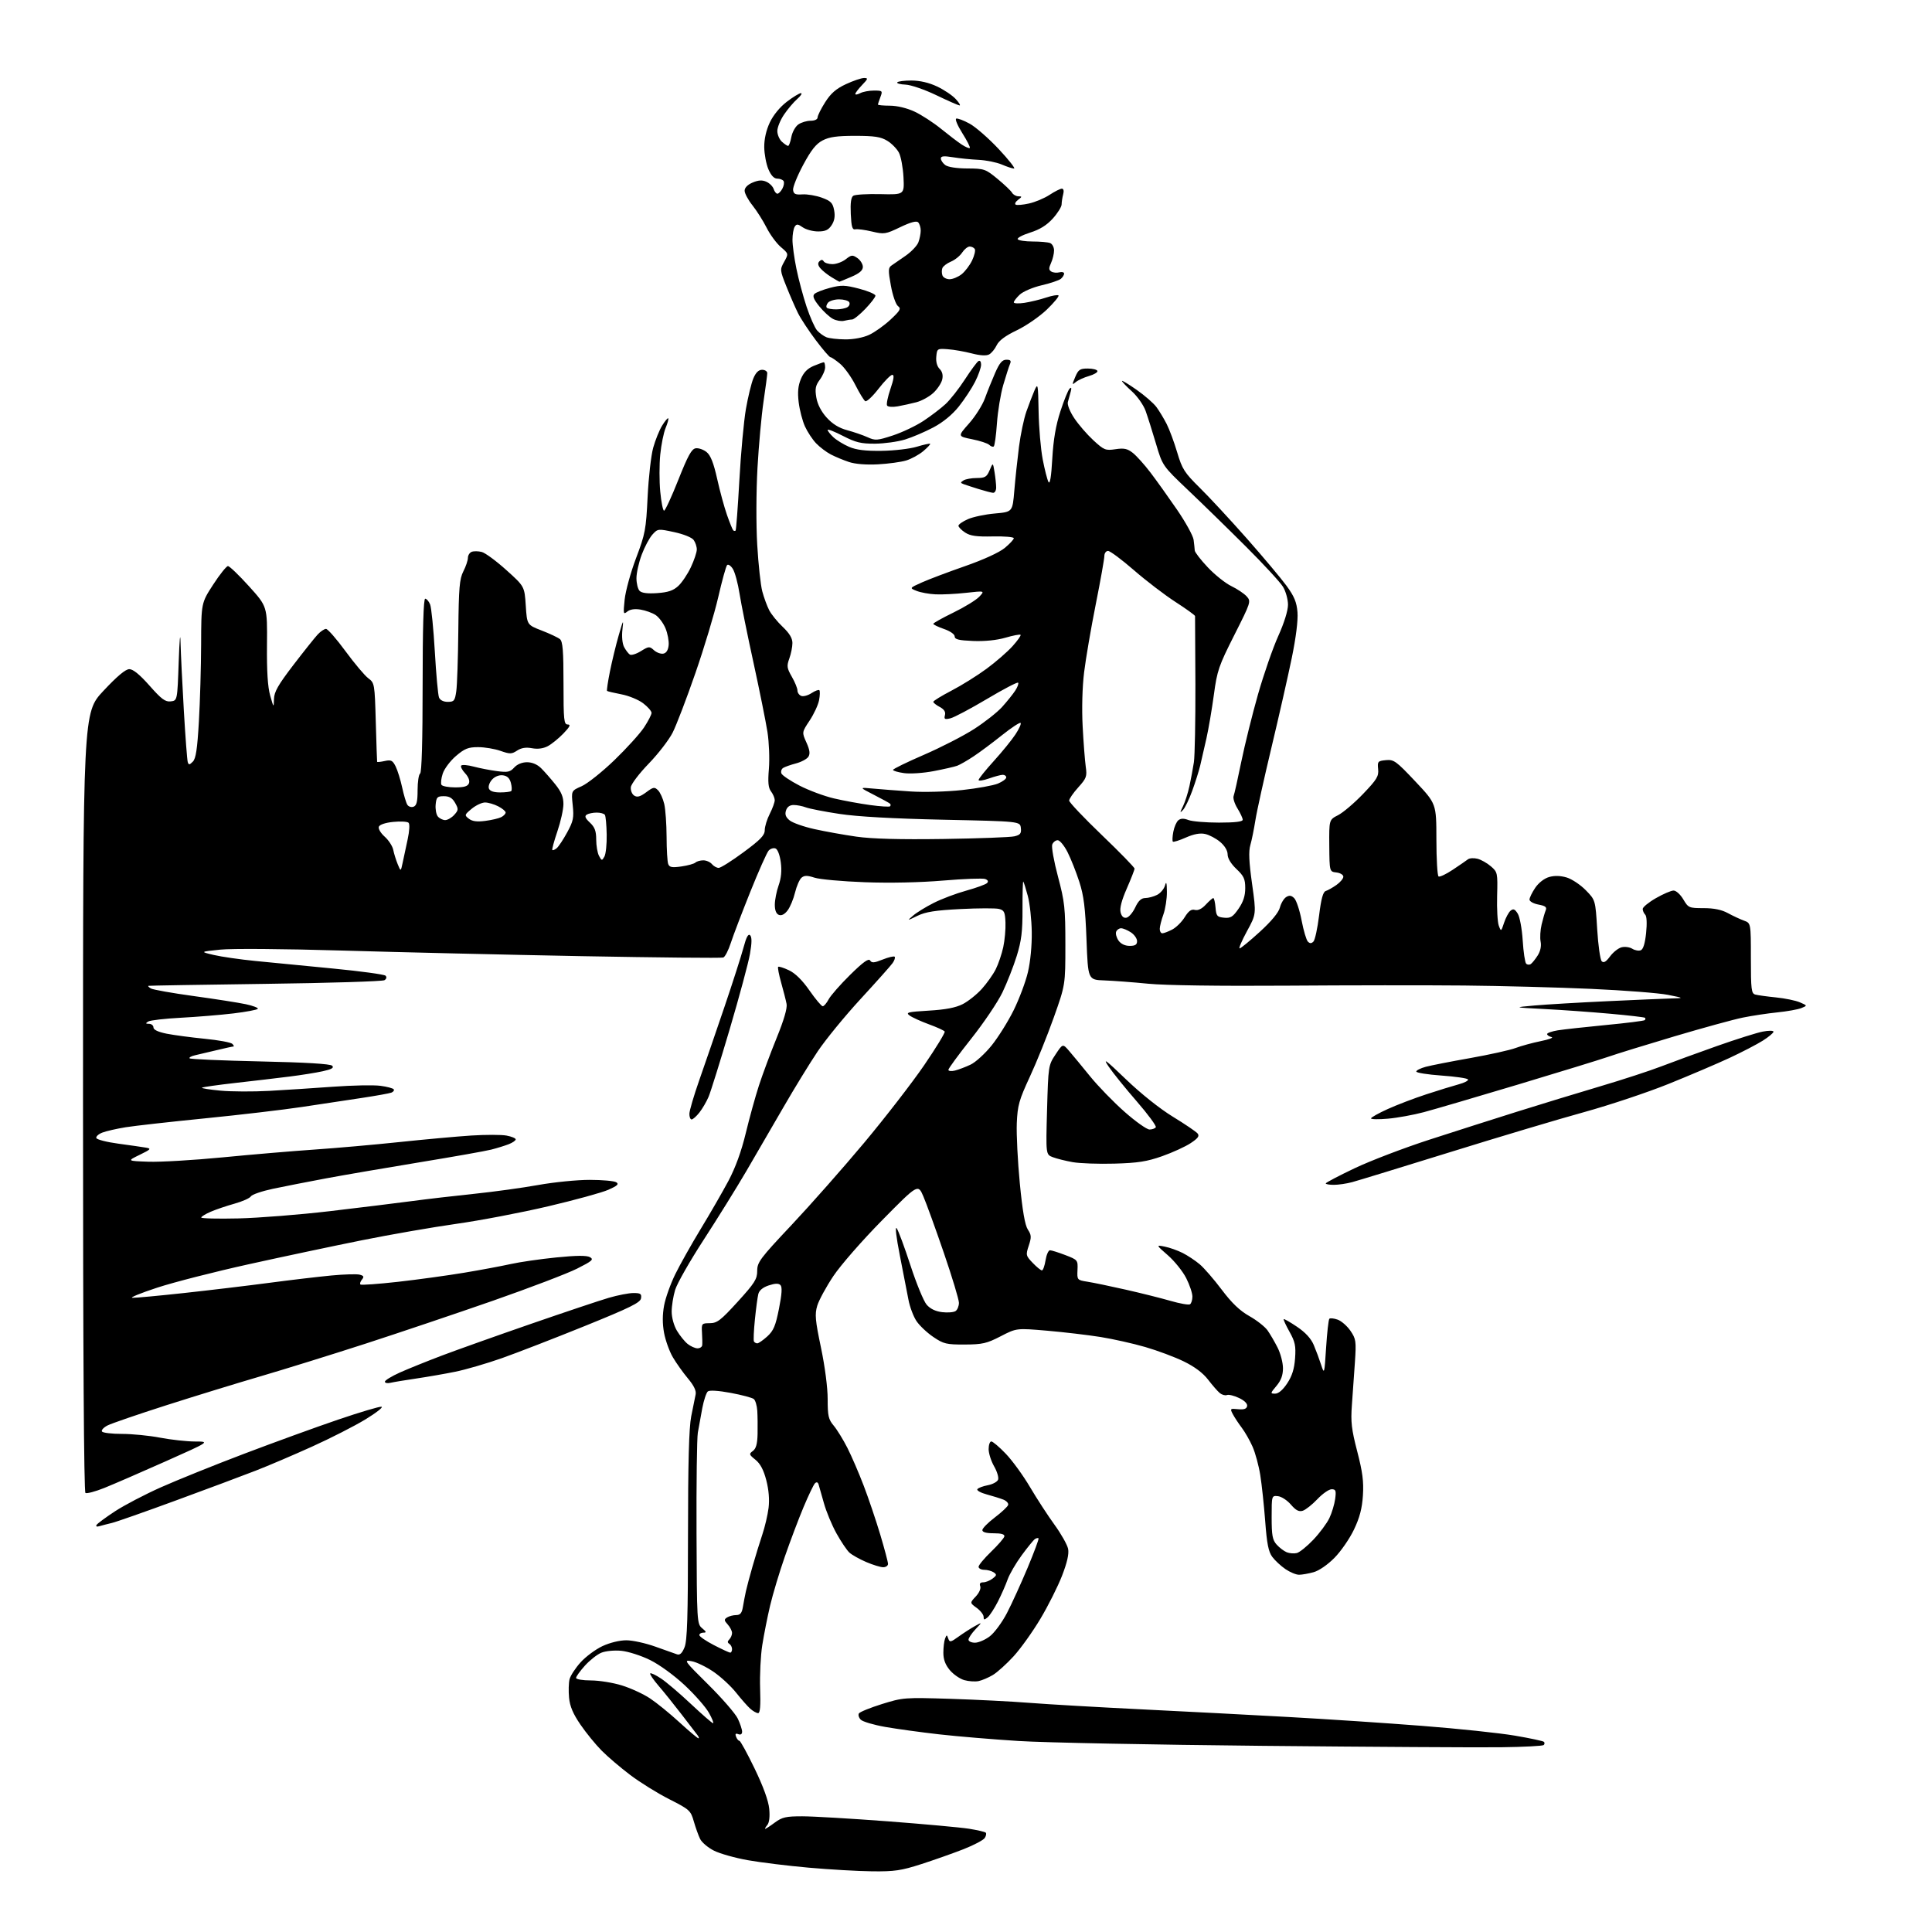 <?xml version="1.0" encoding="UTF-8" standalone="no"?>
<svg 
  version="1.1" 
  xmlns="http://www.w3.org/2000/svg" 
  xmlns:xlink="http://www.w3.org/1999/xlink" 
  xmlns:svg="http://www.w3.org/2000/svg"
  xmlns:rdf="http://www.w3.org/1999/02/22-rdf-syntax-ns#"
  xmlns:cc="http://creativecommons.org/ns#"
  xmlns:dc="http://purl.org/dc/elements/1.1/"
  viewBox="0 0 768 768"
  width="768"
  height="768"
>
<style>svg {background-color: white; }</style>"
<path stroke="none" fill="black" fill-rule="evenodd" d="M346.74,743.88C341.11,743.82 329.75,743.16 321.50,742.43C313.25,741.70 302.35,740.36 297.29,739.46C292.22,738.56 286.15,736.85 283.80,735.66C281.44,734.47 278.97,732.38 278.30,731.00C277.63,729.62 276.50,726.48 275.79,724.00C274.56,719.71 274.11,719.30 266.04,715.21C261.38,712.85 254.41,708.52 250.54,705.59C246.67,702.67 241.54,698.30 239.15,695.88C236.76,693.47 232.97,688.83 230.74,685.56C227.80,681.27 226.54,678.31 226.21,674.87C225.96,672.25 226.05,668.95 226.40,667.53C226.76,666.11 228.73,663.09 230.78,660.82C232.82,658.55 236.75,655.64 239.50,654.35C242.44,652.98 246.35,652.03 249.00,652.04C251.47,652.04 256.65,653.18 260.50,654.56C264.35,655.94 268.23,657.32 269.12,657.62C270.27,658.01 271.15,657.19 272.11,654.83C273.19,652.20 273.48,642.87 273.49,610.50C273.50,581.41 273.87,567.61 274.77,563.00C275.47,559.42 276.26,555.53 276.52,554.34C276.84,552.87 275.86,550.82 273.45,547.94C271.50,545.61 268.80,541.81 267.45,539.50C266.10,537.19 264.54,532.85 263.98,529.86C263.30,526.19 263.31,522.62 263.99,518.95C264.54,515.95 266.55,510.35 268.44,506.50C270.33,502.65 274.89,494.55 278.56,488.50C282.24,482.45 287.17,473.90 289.52,469.50C292.33,464.22 294.69,457.76 296.44,450.50C297.90,444.45 300.26,435.90 301.69,431.50C303.12,427.10 306.29,418.59 308.73,412.59C311.61,405.53 313.00,400.77 312.68,399.09C312.41,397.67 311.44,393.86 310.53,390.64C309.62,387.42 309.08,384.58 309.33,384.33C309.58,384.09 311.51,384.70 313.61,385.69C316.13,386.88 318.93,389.64 321.79,393.75C324.19,397.19 326.55,400.00 327.05,400.00C327.54,400.00 328.60,398.76 329.40,397.25C330.20,395.74 334.05,391.35 337.96,387.50C343.12,382.42 345.29,380.86 345.88,381.80C346.53,382.86 347.49,382.79 350.88,381.43C353.19,380.51 355.34,380.00 355.64,380.31C355.95,380.62 355.59,381.75 354.84,382.82C354.09,383.89 348.37,390.30 342.13,397.08C335.89,403.85 328.20,413.24 325.04,417.95C321.89,422.65 315.80,432.57 311.51,440.00C307.23,447.43 300.56,458.90 296.70,465.50C292.84,472.10 285.20,484.40 279.72,492.84C274.24,501.28 269.13,510.23 268.38,512.75C267.62,515.26 267.00,519.16 267.00,521.41C267.01,523.77 267.89,526.98 269.10,529.00C270.25,530.92 272.16,533.28 273.34,534.23C274.53,535.18 276.29,535.97 277.25,535.98C278.21,535.99 279.06,535.44 279.14,534.75C279.22,534.06 279.18,531.81 279.05,529.75C278.84,526.12 278.94,526.00 282.16,525.99C285.07,525.97 286.50,524.87 293.25,517.46C300.02,510.02 301.00,508.47 301.00,505.20C301.00,501.76 302.12,500.26 314.63,486.98C322.13,479.01 335.11,464.31 343.49,454.30C351.86,444.29 362.60,430.40 367.36,423.45C372.11,416.50 375.79,410.47 375.53,410.05C375.27,409.63 372.45,408.34 369.27,407.18C366.08,406.01 362.62,404.44 361.59,403.69C359.93,402.47 360.82,402.24 369.22,401.74C375.89,401.35 379.91,400.57 382.69,399.16C384.86,398.05 388.27,395.33 390.27,393.12C392.28,390.90 394.77,387.38 395.82,385.30C396.87,383.21 398.21,379.25 398.81,376.50C399.40,373.75 399.80,369.34 399.69,366.71C399.53,362.56 399.18,361.83 397.10,361.31C395.78,360.98 388.89,361.00 381.80,361.36C371.82,361.87 367.94,362.48 364.70,364.05C360.50,366.09 360.50,366.09 363.00,363.94C364.37,362.75 368.05,360.49 371.17,358.92C374.29,357.34 380.11,355.14 384.11,354.04C388.11,352.93 391.82,351.58 392.36,351.04C392.99,350.41 392.75,349.84 391.64,349.42C390.71,349.06 383.23,349.34 375.01,350.03C365.83,350.81 353.78,351.07 343.78,350.70C334.83,350.37 325.83,349.56 323.79,348.89C320.90,347.95 319.76,347.95 318.63,348.89C317.83,349.56 316.67,352.21 316.04,354.80C315.42,357.38 314.09,360.58 313.08,361.91C311.91,363.45 310.68,364.09 309.63,363.69C308.56,363.28 308.00,361.88 308.00,359.66C308.00,357.78 308.68,354.32 309.51,351.96C310.54,349.06 310.82,346.09 310.37,342.75C309.99,339.89 309.12,337.60 308.28,337.28C307.49,336.97 306.27,337.35 305.56,338.11C304.85,338.88 301.57,346.25 298.26,354.50C294.95,362.75 291.46,371.89 290.51,374.82C289.57,377.75 288.22,380.36 287.52,380.63C286.82,380.90 261.55,380.65 231.37,380.09C201.19,379.52 158.28,378.52 136.00,377.86C112.50,377.17 92.14,377.02 87.50,377.50C79.50,378.33 79.50,378.33 85.00,379.62C88.03,380.33 95.45,381.40 101.50,382.00C107.55,382.60 121.46,383.96 132.42,385.01C143.37,386.07 152.75,387.35 153.25,387.85C153.81,388.41 153.65,389.11 152.84,389.64C152.10,390.11 130.80,390.77 105.50,391.10C80.20,391.44 59.27,391.79 59.00,391.88C58.73,391.98 59.17,392.46 60.00,392.94C60.83,393.42 68.47,394.78 77.00,395.95C85.53,397.12 94.85,398.58 97.72,399.19C100.58,399.80 102.73,400.63 102.49,401.02C102.24,401.41 97.87,402.24 92.77,402.85C87.67,403.46 78.29,404.23 71.92,404.57C65.55,404.90 59.70,405.58 58.92,406.07C57.77,406.80 57.83,406.97 59.25,406.98C60.21,406.99 61.00,407.64 61.00,408.43C61.00,409.35 62.86,410.23 66.25,410.91C69.14,411.48 75.96,412.39 81.40,412.93C86.85,413.46 91.77,414.37 92.35,414.95C92.93,415.53 93.12,416.00 92.78,416.00C92.44,416.00 89.54,416.64 86.33,417.41C83.12,418.19 79.21,419.11 77.63,419.46C76.05,419.81 75.04,420.37 75.38,420.71C75.72,421.05 88.36,421.60 103.46,421.93C121.60,422.32 131.31,422.91 132.04,423.64C132.87,424.47 131.89,425.04 128.33,425.83C125.67,426.42 119.67,427.38 115.00,427.96C110.33,428.55 100.70,429.68 93.62,430.48C86.53,431.28 80.53,432.13 80.29,432.38C80.05,432.62 83.37,433.15 87.67,433.55C91.97,433.95 100.67,433.99 107.00,433.64C113.32,433.29 124.76,432.55 132.42,431.99C140.07,431.43 148.52,431.27 151.19,431.62C153.86,431.97 156.26,432.61 156.52,433.03C156.78,433.45 156.35,434.04 155.57,434.34C154.78,434.64 149.50,435.59 143.82,436.45C138.14,437.31 127.43,438.92 120.01,440.04C112.59,441.16 95.27,443.19 81.51,444.56C67.76,445.93 53.58,447.52 50.00,448.09C46.42,448.67 42.25,449.62 40.71,450.21C39.18,450.79 38.09,451.77 38.29,452.39C38.50,453.00 42.45,454.01 47.08,454.63C51.71,455.26 56.62,455.96 58.00,456.20C60.25,456.59 60.00,456.88 55.50,459.07C50.50,461.50 50.50,461.50 59.00,461.80C63.67,461.97 76.95,461.19 88.50,460.07C100.05,458.94 116.47,457.55 125.00,456.97C133.53,456.39 148.71,455.05 158.75,453.99C168.78,452.93 181.66,451.76 187.35,451.39C193.05,451.03 199.35,451.03 201.36,451.41C203.36,451.78 205.00,452.47 205.00,452.92C205.00,453.38 203.76,454.24 202.25,454.83C200.74,455.42 197.61,456.39 195.30,456.98C192.99,457.57 180.17,459.84 166.80,462.03C153.44,464.23 136.65,467.11 129.50,468.44C122.35,469.78 112.90,471.63 108.50,472.56C104.10,473.50 100.16,474.85 99.74,475.56C99.32,476.28 96.39,477.59 93.24,478.47C90.08,479.35 85.81,480.80 83.75,481.69C81.69,482.58 80.00,483.61 80.00,483.99C80.00,484.37 86.64,484.53 94.75,484.34C102.86,484.15 119.17,482.86 131.00,481.47C142.82,480.08 157.45,478.28 163.50,477.48C169.55,476.67 180.80,475.36 188.51,474.56C196.21,473.76 207.65,472.19 213.93,471.06C220.21,469.93 229.43,469.01 234.42,469.02C239.42,469.02 244.17,469.45 244.98,469.97C246.14,470.70 245.44,471.36 241.84,472.95C239.29,474.08 228.50,477.04 217.85,479.54C207.21,482.04 190.82,485.17 181.43,486.49C172.04,487.82 155.17,490.75 143.93,493.01C132.69,495.27 112.47,499.55 99.00,502.53C85.53,505.50 69.10,509.70 62.50,511.86C55.90,514.03 51.45,515.84 52.62,515.90C53.79,515.95 63.01,515.10 73.12,514.00C83.23,512.90 98.47,511.08 107.00,509.95C115.53,508.82 126.64,507.51 131.70,507.03C136.76,506.55 141.83,506.40 142.97,506.70C144.62,507.13 144.80,507.53 143.88,508.65C143.24,509.42 142.97,510.30 143.27,510.61C143.58,510.91 150.28,510.43 158.16,509.55C166.05,508.66 177.90,507.03 184.50,505.93C191.10,504.83 199.43,503.27 203.00,502.48C206.57,501.68 214.71,500.50 221.07,499.86C229.16,499.05 233.20,499.01 234.51,499.74C236.12,500.65 235.45,501.25 229.38,504.31C225.54,506.24 210.49,511.98 195.95,517.06C181.40,522.13 158.59,529.82 145.27,534.14C131.94,538.45 113.26,544.26 103.77,547.04C94.27,549.82 77.28,555.04 66.00,558.65C54.72,562.26 44.25,565.86 42.72,566.65C41.19,567.44 40.20,568.52 40.53,569.04C40.85,569.57 44.43,570.00 48.47,570.00C52.52,570.00 59.35,570.67 63.66,571.50C67.97,572.32 74.20,573.01 77.50,573.02C83.50,573.04 83.50,573.04 65.72,580.96C55.94,585.32 45.01,590.06 41.44,591.49C37.87,592.92 34.51,593.81 33.97,593.48C33.35,593.10 33.00,537.37 33.00,438.09C33.00,283.29 33.00,283.29 41.09,274.65C46.58,268.78 49.90,266.00 51.41,266.00C52.91,266.00 55.56,268.17 59.44,272.56C64.18,277.93 65.70,279.06 67.86,278.81C70.50,278.50 70.50,278.50 71.04,263.00C71.36,253.92 71.66,250.81 71.77,255.50C71.88,259.90 72.47,272.05 73.08,282.50C73.69,292.95 74.39,302.14 74.63,302.93C75.00,304.13 75.32,304.11 76.65,302.77C77.86,301.57 78.43,297.77 79.06,286.85C79.52,278.96 79.92,265.12 79.95,256.09C80.00,239.69 80.00,239.69 84.75,232.37C87.36,228.35 90.00,225.05 90.61,225.03C91.22,225.01 94.99,228.63 98.99,233.06C106.27,241.12 106.27,241.12 106.13,256.31C106.03,266.80 106.42,273.05 107.40,276.50C108.80,281.42 108.82,281.44 108.91,277.90C108.98,275.03 110.53,272.31 116.58,264.40C120.75,258.96 125.11,253.49 126.26,252.25C127.41,251.01 128.91,250.00 129.59,250.00C130.28,250.00 133.77,253.99 137.34,258.86C140.92,263.73 144.99,268.57 146.39,269.61C148.89,271.47 148.95,271.79 149.38,287.00C149.62,295.52 149.86,302.65 149.91,302.83C149.96,303.01 151.32,302.87 152.94,302.51C155.47,301.96 156.07,302.26 157.28,304.68C158.04,306.23 159.21,309.98 159.86,313.00C160.51,316.02 161.44,319.13 161.92,319.90C162.40,320.66 163.52,321.01 164.40,320.68C165.62,320.21 166.00,318.64 166.00,314.09C166.00,310.81 166.45,307.84 167.00,307.50C167.64,307.11 168.00,294.32 168.00,272.44C168.00,249.67 168.35,238.00 169.02,238.00C169.58,238.00 170.46,239.01 170.97,240.25C171.48,241.49 172.32,249.93 172.85,259.00C173.37,268.07 174.12,276.29 174.51,277.25C174.94,278.33 176.28,279.00 177.99,279.00C180.50,279.00 180.83,278.58 181.38,274.75C181.72,272.41 182.08,261.54 182.19,250.58C182.36,233.61 182.66,230.13 184.19,227.12C185.19,225.17 186.00,222.76 186.00,221.76C186.00,220.76 186.68,219.68 187.50,219.36C188.33,219.04 190.12,219.06 191.49,219.41C192.85,219.75 197.24,222.97 201.23,226.57C208.50,233.10 208.50,233.10 209.00,240.75C209.50,248.39 209.50,248.39 215.34,250.65C218.55,251.89 221.81,253.43 222.59,254.07C223.70,254.99 224.00,258.75 224.00,271.62C224.00,286.36 224.17,288.00 225.70,288.00C226.97,288.00 226.53,288.90 223.95,291.59C222.05,293.56 219.25,295.83 217.72,296.63C215.92,297.57 213.72,297.85 211.47,297.43C209.06,296.98 207.24,297.27 205.56,298.37C203.39,299.79 202.70,299.80 198.94,298.48C196.64,297.67 192.64,297.00 190.05,297.00C186.13,297.00 184.69,297.58 181.25,300.52C178.99,302.45 176.63,305.59 176.00,307.50C175.37,309.40 175.14,311.42 175.49,311.98C175.83,312.54 178.29,313.00 180.95,313.00C184.53,313.00 185.95,312.57 186.42,311.34C186.81,310.33 186.20,308.78 184.86,307.35C183.65,306.06 182.98,304.69 183.36,304.31C183.75,303.92 185.97,304.11 188.31,304.74C190.64,305.36 194.79,306.17 197.53,306.53C201.82,307.10 202.78,306.90 204.41,305.10C205.59,303.80 207.53,303.00 209.51,303.00C211.53,303.00 213.59,303.87 215.10,305.37C216.42,306.67 218.96,309.57 220.75,311.80C223.16,314.82 223.99,316.85 223.97,319.68C223.96,321.78 222.87,326.65 221.56,330.50C220.25,334.35 219.35,337.68 219.56,337.89C219.78,338.11 220.56,337.78 221.31,337.16C222.05,336.54 223.92,333.72 225.46,330.89C227.91,326.39 228.19,325.05 227.66,320.05C227.07,314.35 227.07,314.35 231.24,312.52C233.53,311.50 239.36,306.86 244.20,302.20C249.04,297.53 254.35,291.68 256.00,289.19C257.65,286.69 259.00,284.08 259.00,283.38C259.00,282.68 257.50,280.96 255.66,279.56C253.83,278.16 249.92,276.55 246.99,276.00C244.05,275.44 241.50,274.83 241.31,274.65C241.13,274.46 241.64,270.98 242.46,266.90C243.28,262.83 244.85,256.35 245.96,252.50C247.76,246.25 247.91,246.01 247.43,250.21C247.11,253.01 247.38,255.85 248.09,257.21C248.76,258.47 249.78,259.81 250.37,260.20C250.96,260.58 252.94,259.97 254.77,258.83C257.91,256.89 258.20,256.87 259.97,258.48C261.01,259.41 262.67,260.02 263.68,259.83C264.87,259.60 265.60,258.45 265.80,256.47C265.96,254.82 265.39,251.79 264.54,249.75C263.69,247.71 261.91,245.33 260.60,244.47C259.29,243.61 256.59,242.65 254.61,242.32C252.27,241.94 250.44,242.22 249.34,243.12C247.80,244.39 247.72,244.02 248.31,238.32C248.67,234.92 250.71,227.49 252.86,221.82C256.49,212.23 256.81,210.51 257.44,197.50C257.82,189.80 258.81,181.03 259.65,178.00C260.49,174.97 262.09,171.01 263.20,169.20C264.32,167.38 265.41,166.07 265.63,166.29C265.85,166.51 265.38,168.23 264.60,170.11C263.81,172.00 262.85,176.76 262.46,180.71C262.07,184.65 262.07,191.28 262.46,195.44C262.85,199.60 263.53,203.00 263.98,203.00C264.42,203.00 266.97,197.49 269.64,190.75C273.50,181.03 274.93,178.44 276.58,178.20C277.73,178.04 279.66,178.72 280.88,179.71C282.48,181.00 283.66,183.99 285.08,190.34C286.16,195.20 287.92,201.67 289.00,204.73C290.07,207.78 291.18,210.52 291.47,210.81C291.76,211.10 292.18,211.15 292.41,210.92C292.63,210.69 293.31,201.68 293.91,190.90C294.50,180.12 295.68,167.38 296.51,162.58C297.35,157.78 298.68,152.31 299.47,150.42C300.44,148.10 301.56,147.00 302.95,147.00C304.08,147.00 305.00,147.60 305.00,148.32C305.00,149.05 304.33,154.11 303.52,159.57C302.71,165.03 301.62,176.93 301.11,186.00C300.59,195.35 300.54,208.60 301.01,216.58C301.46,224.33 302.37,232.65 303.02,235.08C303.67,237.51 304.89,240.85 305.73,242.50C306.56,244.15 308.99,247.15 311.12,249.17C313.80,251.71 315.00,253.70 315.00,255.60C315.00,257.12 314.45,259.89 313.77,261.76C312.68,264.77 312.80,265.59 314.77,269.02C316.00,271.15 317.00,273.61 317.00,274.48C317.00,275.35 317.68,276.32 318.51,276.64C319.34,276.96 321.18,276.46 322.59,275.53C324.01,274.60 325.41,274.08 325.71,274.37C326.00,274.67 325.95,276.44 325.60,278.31C325.25,280.18 323.56,283.83 321.85,286.41C318.74,291.10 318.74,291.10 320.56,295.14C321.89,298.09 322.10,299.61 321.35,300.81C320.78,301.71 318.55,302.91 316.40,303.47C314.25,304.04 311.95,304.85 311.29,305.28C310.63,305.71 310.33,306.69 310.62,307.45C310.91,308.21 314.15,310.39 317.82,312.29C321.50,314.19 327.65,316.48 331.50,317.38C335.35,318.28 341.83,319.47 345.90,320.02C349.97,320.58 353.53,320.80 353.82,320.52C354.10,320.23 354.10,319.77 353.82,319.49C353.54,319.21 350.65,317.62 347.40,315.96C341.50,312.95 341.50,312.95 347.00,313.47C350.02,313.75 356.77,314.27 362.00,314.62C367.34,314.97 376.28,314.73 382.43,314.06C388.44,313.41 394.85,312.25 396.68,311.49C398.51,310.73 400.00,309.63 400.00,309.05C400.00,308.47 399.38,308.00 398.63,308.00C397.87,308.00 395.39,308.66 393.13,309.46C390.86,310.26 389.00,310.53 389.00,310.06C389.00,309.59 391.70,306.22 395.00,302.58C398.29,298.95 402.19,294.17 403.64,291.96C405.10,289.76 406.03,287.70 405.71,287.38C405.40,287.06 402.07,289.25 398.32,292.24C394.57,295.24 389.48,299.03 387.00,300.67C384.52,302.32 381.60,303.99 380.50,304.40C379.40,304.80 375.20,305.76 371.16,306.53C367.13,307.31 361.84,307.67 359.41,307.33C356.99,307.00 355.00,306.42 355.00,306.04C355.00,305.66 360.51,302.97 367.24,300.06C373.97,297.15 382.93,292.55 387.17,289.83C391.40,287.12 396.43,283.16 398.35,281.03C400.27,278.90 402.62,275.99 403.56,274.55C404.50,273.11 405.02,271.69 404.71,271.38C404.40,271.07 398.83,273.98 392.33,277.85C385.82,281.72 379.29,285.18 377.82,285.54C375.54,286.09 375.21,285.90 375.63,284.29C375.97,282.99 375.33,281.98 373.56,281.03C372.15,280.28 371.00,279.36 371.00,278.98C371.00,278.61 374.26,276.61 378.25,274.53C382.24,272.46 388.50,268.55 392.16,265.85C395.82,263.16 400.47,259.12 402.48,256.89C404.50,254.65 405.94,252.61 405.69,252.35C405.43,252.09 402.73,252.60 399.69,253.49C396.22,254.50 391.45,254.98 386.84,254.80C381.11,254.56 379.50,254.17 379.50,253.00C379.50,252.13 377.71,250.88 375.25,250.03C372.91,249.22 371.00,248.30 371.00,247.98C371.00,247.66 374.61,245.64 379.03,243.49C383.44,241.34 388.05,238.51 389.28,237.20C391.50,234.83 391.50,234.83 384.00,235.66C379.88,236.12 374.41,236.39 371.86,236.26C369.30,236.14 365.93,235.52 364.36,234.89C361.50,233.75 361.50,233.75 366.50,231.51C369.25,230.28 376.96,227.37 383.64,225.04C390.92,222.50 397.22,219.62 399.39,217.83C401.37,216.19 403.00,214.45 403.00,213.95C403.00,213.46 399.24,213.14 394.65,213.24C388.18,213.39 385.71,213.04 383.65,211.69C382.19,210.74 381.00,209.52 381.00,208.99C381.00,208.46 382.69,207.29 384.75,206.38C386.81,205.47 391.65,204.45 395.50,204.12C402.50,203.50 402.50,203.50 403.21,195.00C403.60,190.32 404.44,182.50 405.06,177.61C405.69,172.72 407.01,166.42 408.00,163.61C408.99,160.80 410.44,157.02 411.22,155.22C412.57,152.11 412.66,152.56 412.86,163.56C412.97,169.95 413.71,178.51 414.49,182.59C415.27,186.67 416.31,190.72 416.79,191.60C417.38,192.64 417.90,189.48 418.30,182.33C418.74,174.73 419.70,169.09 421.53,163.49C422.96,159.10 424.60,155.05 425.18,154.50C425.90,153.81 426.03,154.20 425.61,155.75C425.28,156.99 424.77,158.82 424.49,159.82C424.20,160.86 425.27,163.58 427.02,166.21C428.69,168.73 432.10,172.68 434.61,175.00C438.88,178.93 439.45,179.16 443.41,178.57C446.82,178.05 448.16,178.34 450.31,180.03C451.78,181.19 454.93,184.69 457.31,187.82C459.69,190.94 464.44,197.59 467.87,202.58C471.29,207.57 474.27,212.97 474.48,214.58C474.69,216.19 474.89,218.09 474.93,218.81C474.97,219.53 477.30,222.55 480.11,225.52C482.92,228.50 487.14,231.86 489.48,232.99C491.82,234.12 494.56,235.96 495.57,237.07C497.36,239.06 497.25,239.39 490.67,252.42C484.48,264.68 483.82,266.58 482.54,276.12C481.77,281.83 480.44,289.65 479.58,293.50C478.72,297.35 477.60,302.24 477.09,304.36C476.58,306.49 475.16,310.99 473.93,314.36C472.70,317.74 471.04,321.18 470.24,322.00C468.98,323.30 468.98,323.10 470.26,320.50C471.07,318.85 472.22,315.25 472.82,312.50C473.42,309.75 474.21,305.48 474.59,303.00C474.96,300.52 475.23,286.57 475.19,272.00C475.14,257.43 475.08,245.22 475.05,244.89C475.02,244.55 471.51,242.02 467.25,239.27C462.99,236.52 455.55,230.83 450.72,226.63C445.89,222.43 441.27,219.00 440.47,219.00C439.66,219.00 439.00,219.91 439.00,221.02C439.00,222.13 437.46,230.80 435.57,240.27C433.68,249.75 431.60,261.89 430.95,267.25C430.23,273.09 430.00,281.70 430.37,288.75C430.71,295.21 431.27,302.42 431.60,304.76C432.16,308.65 431.89,309.37 428.61,313.01C426.62,315.21 425.01,317.57 425.01,318.25C425.02,318.94 430.87,325.11 438.01,331.96C445.16,338.81 451.00,344.81 451.00,345.29C451.00,345.77 449.61,349.32 447.92,353.19C445.87,357.86 445.04,361.03 445.45,362.67C445.86,364.30 446.65,365.02 447.78,364.80C448.73,364.62 450.29,362.79 451.26,360.74C452.51,358.07 453.66,357.00 455.26,356.99C456.49,356.98 458.61,356.41 459.96,355.73C461.31,355.04 462.73,353.36 463.11,351.99C463.61,350.17 463.82,350.84 463.86,354.50C463.89,357.25 463.26,361.30 462.47,363.50C461.68,365.70 461.02,368.29 461.02,369.25C461.01,370.21 461.47,371.00 462.05,371.00C462.63,371.00 464.38,370.34 465.95,369.52C467.52,368.71 469.76,366.51 470.92,364.62C472.47,362.13 473.56,361.33 474.97,361.70C476.22,362.03 477.76,361.29 479.32,359.60C480.64,358.17 481.99,357.00 482.30,357.00C482.62,357.00 483.02,358.69 483.19,360.75C483.47,364.13 483.81,364.53 486.58,364.80C489.18,365.05 490.08,364.50 492.33,361.25C494.22,358.52 495.00,356.13 495.00,353.06C495.00,349.41 494.45,348.22 491.50,345.44C489.33,343.39 488.00,341.19 488.00,339.66C488.00,338.13 486.85,336.21 485.02,334.67C483.39,333.30 480.71,331.88 479.07,331.52C477.06,331.07 474.58,331.53 471.39,332.94C468.81,334.09 466.48,334.81 466.23,334.56C465.97,334.30 466.05,332.54 466.41,330.65C466.76,328.75 467.66,326.70 468.40,326.08C469.36,325.29 470.55,325.26 472.44,325.98C473.92,326.54 479.38,327.00 484.57,327.00C490.92,327.00 494.00,326.63 494.00,325.87C494.00,325.25 493.06,323.21 491.90,321.34C490.75,319.48 490.07,317.27 490.38,316.44C490.70,315.61 492.08,309.43 493.45,302.72C494.83,296.00 497.81,283.98 500.08,276.01C502.36,268.03 505.97,257.62 508.11,252.87C510.48,247.62 512.00,242.72 512.00,240.37C511.99,238.24 511.10,235.03 510.00,233.24C508.91,231.45 502.27,224.25 495.24,217.24C488.22,210.23 477.89,200.15 472.29,194.84C462.12,185.17 462.12,185.17 459.51,176.34C458.07,171.48 456.22,165.62 455.39,163.31C454.56,161.01 452.11,157.52 449.94,155.57C447.77,153.61 446.00,151.75 446.00,151.44C446.00,151.13 448.62,152.71 451.83,154.96C455.04,157.21 458.58,160.29 459.70,161.81C460.82,163.32 462.64,166.35 463.76,168.53C464.87,170.71 466.76,175.81 467.96,179.86C469.92,186.46 470.84,187.89 476.89,193.86C480.61,197.51 489.01,206.57 495.58,214.00C502.14,221.43 509.27,229.92 511.43,232.88C514.49,237.07 515.45,239.38 515.77,243.38C516.03,246.55 515.17,253.44 513.51,261.50C512.04,268.65 508.42,284.62 505.46,297.00C502.50,309.38 499.61,322.43 499.05,326.00C498.48,329.57 497.58,334.05 497.03,335.94C496.30,338.44 496.49,342.65 497.72,351.37C499.40,363.37 499.40,363.37 495.68,370.18C493.64,373.93 492.33,377.00 492.77,377.00C493.22,377.00 496.82,374.04 500.78,370.43C505.40,366.21 508.27,362.75 508.78,360.76C509.22,359.06 510.34,357.19 511.27,356.60C512.54,355.80 513.34,355.92 514.49,357.06C515.33,357.91 516.65,361.88 517.41,365.90C518.18,369.92 519.30,373.70 519.90,374.30C520.70,375.10 521.30,375.10 522.11,374.29C522.72,373.68 523.73,369.02 524.36,363.92C525.17,357.30 525.93,354.53 527.00,354.19C527.83,353.93 529.74,352.85 531.25,351.79C532.76,350.73 534.00,349.25 534.00,348.50C534.00,347.75 532.76,346.99 531.25,346.82C528.50,346.50 528.50,346.50 528.41,336.19C528.33,325.87 528.33,325.87 531.91,324.04C533.89,323.03 538.35,319.24 541.83,315.61C547.32,309.88 548.11,308.59 547.83,305.76C547.52,302.70 547.71,302.48 550.92,302.17C554.09,301.87 554.98,302.52 562.66,310.67C570.97,319.50 570.97,319.50 570.99,333.69C570.99,341.50 571.38,348.12 571.85,348.41C572.32,348.70 574.88,347.49 577.53,345.72C580.18,343.95 582.88,342.10 583.52,341.60C584.16,341.11 585.86,341.00 587.30,341.36C588.73,341.72 591.14,343.07 592.64,344.37C595.30,346.66 595.37,346.98 595.13,356.11C594.99,361.28 595.29,366.61 595.79,367.96C596.69,370.39 596.72,370.37 597.90,366.79C598.56,364.80 599.72,362.64 600.48,362.01C601.57,361.11 602.18,361.36 603.32,363.18C604.13,364.48 605.00,369.17 605.30,373.86C605.59,378.46 606.21,382.61 606.67,383.07C607.14,383.54 607.97,383.60 608.53,383.21C609.09,382.82 610.32,381.29 611.26,379.81C612.34,378.11 612.77,376.07 612.42,374.31C612.11,372.76 612.29,369.70 612.82,367.50C613.34,365.30 614.07,362.77 614.44,361.87C614.97,360.60 614.34,360.10 611.56,359.58C609.60,359.21 608.00,358.32 608.00,357.60C608.00,356.88 609.02,354.78 610.27,352.93C611.61,350.94 613.86,349.18 615.79,348.63C617.95,348.01 620.31,348.08 622.79,348.82C624.85,349.44 628.26,351.71 630.37,353.87C634.20,357.79 634.20,357.79 634.91,369.41C635.30,375.80 636.11,381.51 636.71,382.11C637.49,382.89 638.42,382.35 640.03,380.17C641.26,378.51 643.32,376.88 644.62,376.56C645.92,376.23 647.82,376.50 648.86,377.14C649.89,377.79 651.40,378.06 652.22,377.75C653.20,377.37 653.92,375.06 654.35,370.89C654.75,367.10 654.61,364.21 654.01,363.61C653.45,363.05 653.00,362.02 653.00,361.32C653.00,360.62 655.36,358.69 658.25,357.03C661.14,355.37 664.30,354.01 665.28,354.01C666.27,354.00 667.99,355.57 669.13,357.50C671.13,360.88 671.40,361.00 677.21,361.00C681.32,361.00 684.38,361.63 686.86,362.98C688.86,364.07 691.74,365.41 693.25,365.96C696.00,366.95 696.00,366.95 696.00,380.91C696.00,393.35 696.19,394.92 697.75,395.35C698.71,395.62 702.42,396.13 706.00,396.49C709.58,396.85 713.85,397.73 715.50,398.45C718.50,399.75 718.50,399.75 716.00,400.75C714.62,401.29 710.35,402.05 706.50,402.44C702.65,402.83 696.48,403.76 692.79,404.51C689.10,405.26 676.87,408.62 665.62,411.96C654.36,415.31 642.53,418.96 639.33,420.08C636.12,421.19 620.00,426.15 603.51,431.10C587.01,436.05 570.14,441.00 566.01,442.10C561.88,443.20 555.46,444.37 551.75,444.69C548.04,445.02 545.00,444.97 545.00,444.58C545.00,444.19 547.99,442.52 551.65,440.86C555.31,439.20 562.22,436.56 567.00,435.00C571.77,433.44 577.57,431.65 579.87,431.03C582.18,430.41 583.83,429.54 583.55,429.08C583.27,428.63 578.53,427.94 573.02,427.55C567.51,427.16 563.00,426.44 563.00,425.96C563.00,425.47 564.69,424.63 566.75,424.07C568.81,423.52 576.80,421.95 584.50,420.59C592.20,419.22 600.30,417.42 602.50,416.59C604.70,415.76 609.20,414.53 612.50,413.86C615.80,413.19 617.71,412.46 616.75,412.25C615.79,412.03 615.00,411.49 615.00,411.05C615.00,410.62 616.91,409.95 619.25,409.57C621.59,409.20 630.21,408.25 638.40,407.46C646.60,406.68 653.53,405.80 653.82,405.52C654.10,405.23 654.15,404.81 653.92,404.59C653.69,404.36 647.42,403.63 640.00,402.97C632.58,402.30 620.88,401.46 614.00,401.11C601.50,400.46 601.50,400.46 610.00,399.70C614.67,399.29 627.73,398.51 639.00,397.99C650.27,397.47 661.75,396.97 664.50,396.90C669.50,396.76 669.50,396.76 663.00,395.46C659.42,394.75 645.70,393.68 632.50,393.09C619.30,392.50 596.58,391.90 582.00,391.76C567.42,391.62 535.70,391.64 511.50,391.82C484.78,392.01 463.18,391.70 456.50,391.05C450.45,390.45 442.57,389.86 439.00,389.73C432.50,389.50 432.50,389.50 431.90,373.50C431.42,360.79 430.83,356.06 429.03,350.50C427.79,346.65 425.69,341.36 424.37,338.75C423.05,336.14 421.28,334.00 420.45,334.00C419.62,334.00 418.64,334.77 418.28,335.71C417.92,336.66 418.94,342.40 420.56,348.46C423.23,358.49 423.50,360.96 423.50,375.50C423.50,391.50 423.50,391.50 418.88,404.50C416.34,411.65 412.07,422.23 409.39,428.00C405.08,437.31 404.49,439.41 404.19,446.50C404.01,450.90 404.55,461.64 405.39,470.37C406.45,481.31 407.44,487.02 408.58,488.76C410.01,490.94 410.06,491.80 408.95,495.16C407.72,498.87 407.79,499.17 410.52,502.02C412.09,503.66 413.73,505.00 414.18,505.00C414.62,505.00 415.26,503.20 415.62,501.00C415.97,498.80 416.76,497.00 417.38,497.00C418.00,497.00 420.75,497.87 423.50,498.92C428.41,500.81 428.50,500.92 428.32,504.85C428.14,508.81 428.18,508.85 432.32,509.51C434.62,509.87 441.45,511.29 447.50,512.66C453.55,514.03 461.55,516.03 465.28,517.11C469.01,518.19 472.50,518.81 473.03,518.48C473.56,518.15 474.00,516.77 474.00,515.41C474.00,514.05 472.89,510.75 471.54,508.08C470.19,505.41 466.92,501.34 464.29,499.03C459.50,494.85 459.50,494.85 463.00,495.55C464.93,495.93 468.13,497.07 470.12,498.07C472.11,499.08 475.16,501.10 476.90,502.57C478.64,504.03 482.58,508.58 485.67,512.69C489.66,517.99 492.83,521.02 496.64,523.17C499.59,524.83 502.84,527.39 503.87,528.85C504.90,530.31 506.70,533.39 507.87,535.71C509.04,538.03 510.00,541.70 510.00,543.88C510.00,546.69 509.24,548.75 507.41,550.92C504.93,553.87 504.91,554.00 506.90,554.00C508.22,554.00 509.96,552.51 511.68,549.91C513.62,546.98 514.51,544.16 514.81,539.96C515.17,535.02 514.82,533.38 512.60,529.40C511.15,526.81 510.11,524.55 510.29,524.38C510.47,524.20 512.86,525.57 515.60,527.42C518.91,529.65 521.15,532.08 522.23,534.64C523.13,536.76 524.45,540.30 525.16,542.50C526.43,546.43 526.47,546.31 527.15,535.66C527.53,529.70 528.11,524.56 528.44,524.23C528.77,523.90 530.25,524.05 531.74,524.58C533.22,525.10 535.51,527.10 536.82,529.01C539.03,532.25 539.16,533.14 538.60,541.50C538.27,546.45 537.73,554.10 537.40,558.50C536.90,565.25 537.23,568.14 539.52,576.96C541.64,585.13 542.14,588.95 541.78,594.47C541.45,599.63 540.50,603.27 538.22,608.04C536.51,611.63 533.03,616.67 530.48,619.25C527.76,622.01 524.34,624.37 522.18,624.97C520.16,625.53 517.55,625.99 516.40,625.99C515.24,626.00 512.81,624.99 510.99,623.75C509.17,622.51 506.81,620.32 505.74,618.87C504.24,616.85 503.60,613.63 502.94,604.74C502.46,598.42 501.58,590.16 500.98,586.39C500.38,582.62 499.00,577.53 497.91,575.07C496.83,572.62 494.90,569.24 493.63,567.56C492.35,565.87 490.76,563.45 490.08,562.18C488.90,559.94 488.98,559.86 492.15,560.18C494.50,560.41 495.53,560.06 495.75,558.95C495.95,558.00 494.72,556.76 492.55,555.73C490.62,554.80 488.45,554.27 487.74,554.55C487.03,554.82 485.75,554.47 484.89,553.77C484.04,553.07 481.95,550.67 480.24,548.44C478.20,545.78 474.89,543.29 470.60,541.20C467.00,539.44 460.11,536.87 455.29,535.47C450.47,534.07 442.47,532.28 437.51,531.48C432.56,530.69 423.01,529.56 416.30,528.98C404.09,527.93 404.09,527.93 397.80,531.18C392.25,534.05 390.54,534.44 383.50,534.47C376.23,534.50 375.09,534.23 371.03,531.48C368.56,529.82 365.55,526.98 364.33,525.17C363.11,523.36 361.67,519.54 361.13,516.69C360.59,513.83 359.05,505.91 357.70,499.07C356.24,491.64 355.74,487.30 356.46,488.28C357.12,489.18 359.58,495.81 361.93,503.02C364.28,510.23 367.17,517.25 368.35,518.62C369.76,520.26 371.88,521.29 374.50,521.60C376.70,521.87 379.11,521.67 379.85,521.17C380.59,520.67 381.19,519.19 381.19,517.88C381.18,516.57 378.48,507.62 375.18,498.00C371.88,488.38 368.22,478.28 367.04,475.56C364.91,470.62 364.91,470.62 350.67,485.06C342.70,493.15 334.16,502.93 331.25,507.29C328.39,511.58 325.52,516.87 324.87,519.04C323.85,522.45 324.06,524.77 326.36,535.75C327.93,543.26 329.02,551.65 329.01,556.17C329.00,562.83 329.32,564.23 331.40,566.70C332.72,568.27 335.17,572.25 336.84,575.53C338.51,578.82 341.44,585.60 343.35,590.62C345.27,595.63 348.22,604.37 349.92,610.04C351.61,615.71 353.00,620.95 353.00,621.67C353.00,622.40 352.14,623.00 351.08,623.00C350.03,623.00 346.99,622.07 344.33,620.93C341.67,619.79 338.68,618.11 337.67,617.20C336.67,616.30 334.34,612.84 332.50,609.53C330.66,606.21 328.42,600.80 327.51,597.50C326.60,594.20 325.65,590.86 325.40,590.08C325.10,589.16 324.59,589.01 323.96,589.64C323.42,590.18 321.39,594.42 319.44,599.06C317.49,603.70 314.14,612.57 311.99,618.76C309.83,624.95 307.20,633.72 306.13,638.26C305.06,642.79 303.66,649.88 303.01,654.00C302.36,658.12 301.98,665.89 302.16,671.25C302.40,678.08 302.16,681.00 301.36,681.00C300.73,681.00 299.34,680.21 298.25,679.25C297.17,678.29 294.63,675.40 292.60,672.84C290.57,670.28 286.56,666.57 283.70,664.61C280.84,662.64 276.93,660.73 275.00,660.37C271.65,659.73 271.92,660.12 281.54,669.64C287.06,675.11 292.34,681.20 293.29,683.19C294.23,685.18 295.00,687.51 295.00,688.37C295.00,689.36 294.44,689.72 293.49,689.36C292.41,688.94 292.15,689.24 292.60,690.39C292.94,691.27 293.54,692.00 293.93,692.00C294.32,692.00 297.04,696.97 299.97,703.03C303.42,710.17 305.47,715.82 305.78,719.03C306.08,722.18 305.80,724.54 305.00,725.49C304.32,726.32 303.95,727.00 304.18,727.00C304.42,727.00 306.14,725.88 308.00,724.50C310.91,722.35 312.45,722.00 318.94,722.01C323.10,722.01 338.36,722.91 352.86,724.00C367.35,725.10 381.92,726.43 385.24,726.96C388.55,727.49 391.53,728.19 391.85,728.51C392.17,728.83 392.00,729.78 391.46,730.62C390.93,731.46 387.12,733.47 383.00,735.09C378.88,736.70 371.33,739.37 366.24,741.01C358.25,743.59 355.57,743.98 346.74,743.88zM596.74,694.56C587.81,694.68 545.17,694.42 502.00,694.00C458.82,693.58 415.18,692.72 405.00,692.08C394.82,691.44 380.58,690.25 373.34,689.43C366.10,688.61 356.45,687.28 351.89,686.48C347.33,685.68 342.96,684.39 342.18,683.61C341.40,682.83 341.06,681.71 341.43,681.11C341.80,680.52 345.93,678.84 350.61,677.38C358.93,674.79 359.58,674.74 377.82,675.31C388.09,675.64 402.35,676.36 409.50,676.93C416.65,677.49 436.68,678.65 454.00,679.50C471.32,680.35 497.65,681.72 512.50,682.55C527.35,683.37 551.13,684.95 565.34,686.06C579.56,687.16 596.13,688.91 602.17,689.94C608.21,690.97 613.42,692.08 613.74,692.41C614.07,692.73 614.03,693.31 613.65,693.68C613.28,694.05 605.67,694.45 596.74,694.56zM277.63,691.00C277.97,691.00 277.81,690.44 277.27,689.75C276.74,689.06 273.89,685.35 270.94,681.50C267.98,677.65 263.86,672.52 261.77,670.10C259.68,667.67 258.20,665.47 258.47,665.20C258.74,664.93 260.67,665.84 262.75,667.22C264.84,668.60 270.20,673.16 274.66,677.36C279.13,681.56 283.08,685.00 283.45,685.00C283.82,685.00 283.09,683.14 281.81,680.87C280.54,678.60 276.20,673.66 272.18,669.90C267.97,665.97 262.11,661.70 258.40,659.88C254.86,658.13 249.72,656.49 246.99,656.22C244.17,655.95 240.73,656.29 239.02,656.99C237.37,657.67 234.44,659.98 232.51,662.12C230.58,664.26 229.00,666.45 229.00,667.00C229.00,667.55 231.64,668.00 234.89,668.00C238.14,668.00 243.67,668.89 247.19,669.98C250.71,671.06 255.74,673.38 258.38,675.13C261.01,676.87 266.29,681.16 270.09,684.65C273.90,688.14 277.29,691.00 277.63,691.00zM389.00,668.26C387.62,668.54 385.07,668.37 383.33,667.88C381.59,667.39 379.00,665.60 377.58,663.92C375.79,661.78 375.00,659.68 375.00,657.01C375.00,654.89 375.30,652.37 375.67,651.40C376.31,649.75 376.39,649.75 376.95,651.37C377.50,652.93 377.90,652.85 381.03,650.59C382.94,649.21 385.85,647.34 387.50,646.42C390.50,644.76 390.50,644.76 387.75,647.68C386.24,649.29 385.00,651.15 385.00,651.80C385.00,652.46 386.16,653.00 387.57,653.00C388.98,653.00 391.63,651.86 393.46,650.46C395.30,649.06 398.36,644.90 400.28,641.21C402.20,637.52 405.89,629.41 408.50,623.20C411.10,616.98 413.05,611.72 412.84,611.50C412.62,611.29 411.97,611.42 411.40,611.80C410.83,612.19 408.45,615.10 406.12,618.28C403.79,621.46 401.29,625.77 400.55,627.85C399.82,629.94 398.08,633.89 396.69,636.63C395.29,639.38 393.45,642.21 392.58,642.94C391.26,644.03 391.00,643.99 391.00,642.71C391.00,641.86 389.76,640.27 388.25,639.16C385.50,637.16 385.50,637.16 387.88,634.63C389.26,633.16 390.00,631.45 389.66,630.55C389.26,629.51 389.65,629.00 390.84,629.00C391.82,629.00 393.49,628.33 394.56,627.52C396.24,626.24 396.30,625.90 395.00,625.03C394.18,624.48 392.49,624.02 391.25,624.02C390.01,624.01 389.00,623.47 389.00,622.82C389.00,622.17 391.25,619.46 394.00,616.81C396.75,614.16 399.11,611.43 399.25,610.75C399.42,609.90 398.06,609.50 395.00,609.50C392.04,609.50 390.50,609.07 390.50,608.24C390.50,607.54 392.72,605.29 395.42,603.24C398.13,601.18 400.53,598.94 400.75,598.26C400.98,597.58 400.11,596.62 398.83,596.11C397.55,595.61 394.57,594.68 392.22,594.05C389.87,593.42 388.20,592.49 388.51,591.99C388.82,591.49 390.67,590.78 392.61,590.41C394.56,590.05 396.43,589.05 396.75,588.20C397.08,587.35 396.37,584.96 395.17,582.88C393.98,580.80 393.00,577.73 393.00,576.05C393.00,574.37 393.48,573.00 394.06,573.00C394.65,573.00 397.24,575.19 399.81,577.88C402.39,580.56 406.72,586.52 409.44,591.13C412.16,595.73 416.54,602.48 419.19,606.12C421.83,609.76 424.26,614.07 424.59,615.69C424.99,617.71 424.22,621.10 422.17,626.40C420.51,630.66 416.65,638.36 413.58,643.49C410.52,648.62 405.73,655.32 402.95,658.37C400.16,661.42 396.45,664.77 394.69,665.83C392.94,666.88 390.38,667.97 389.00,668.26zM290.25,656.95C290.66,656.98 291.00,656.35 291.00,655.56C291.00,654.77 290.51,653.82 289.91,653.45C289.13,652.96 289.13,652.47 289.91,651.69C290.51,651.09 291.00,649.94 291.00,649.13C291.00,648.32 290.23,646.81 289.29,645.77C287.81,644.14 287.78,643.75 289.04,642.95C289.84,642.45 291.46,642.02 292.64,642.02C294.27,642.00 294.91,641.23 295.32,638.75C295.62,636.96 296.15,634.15 296.52,632.50C296.88,630.85 298.08,626.35 299.19,622.50C300.29,618.65 302.03,613.02 303.04,610.00C304.06,606.98 305.17,602.21 305.52,599.41C305.92,596.13 305.60,592.21 304.61,588.41C303.55,584.31 302.22,581.82 300.31,580.28C297.74,578.22 297.67,577.96 299.28,576.78C300.54,575.85 301.06,573.98 301.15,570.00C301.21,566.98 301.16,562.83 301.03,560.79C300.90,558.75 300.28,556.65 299.65,556.14C299.02,555.62 294.90,554.52 290.50,553.70C285.63,552.79 282.06,552.56 281.38,553.11C280.77,553.61 279.78,556.60 279.17,559.76C278.57,562.92 277.77,567.30 277.40,569.50C277.03,571.70 276.80,589.70 276.88,609.50C277.02,644.76 277.06,645.54 279.12,647.25C280.81,648.66 280.91,649.00 279.61,649.00C278.72,649.00 278.00,649.44 278.00,649.98C278.00,650.53 280.59,652.30 283.75,653.94C286.91,655.57 289.84,656.93 290.25,656.95zM515.50,617.36C516.60,617.09 519.56,614.70 522.08,612.05C524.60,609.39 527.47,605.53 528.45,603.47C529.43,601.41 530.46,597.98 530.75,595.86C531.19,592.54 531.00,592.00 529.34,592.00C528.28,592.00 525.73,593.77 523.68,595.94C521.62,598.11 519.01,600.18 517.88,600.54C516.33,601.03 515.14,600.41 513.15,598.10C511.69,596.39 509.38,594.89 508.00,594.75C505.51,594.50 505.50,594.52 505.50,603.15C505.50,610.39 505.83,612.16 507.50,614.02C508.60,615.24 510.40,616.60 511.50,617.05C512.60,617.49 514.40,617.63 515.50,617.36zM39.62,606.65C38.47,607.00 38.00,606.81 38.39,606.17C38.75,605.60 42.07,603.15 45.77,600.73C49.47,598.31 57.67,594.03 64.00,591.21C70.33,588.39 85.17,582.40 97.00,577.91C108.83,573.42 125.65,567.30 134.39,564.33C143.14,561.35 150.91,559.04 151.67,559.20C152.43,559.37 149.52,561.64 145.20,564.27C140.89,566.89 131.38,571.74 124.07,575.04C116.76,578.35 106.67,582.66 101.64,584.61C96.61,586.57 82.38,591.89 70.00,596.43C57.62,600.98 46.15,605.01 44.50,605.39C42.85,605.78 40.66,606.35 39.62,606.65zM155.25,549.68C154.01,549.98 153.00,549.78 153.00,549.24C153.00,548.71 155.67,547.08 158.93,545.61C162.19,544.15 169.73,541.11 175.68,538.85C181.63,536.60 197.53,530.94 211.00,526.28C224.47,521.62 238.42,516.95 242.00,515.90C245.57,514.86 249.99,514.00 251.82,514.00C254.62,514.00 255.09,514.32 254.82,516.09C254.56,517.81 250.53,519.80 232.50,527.10C220.40,532.00 205.55,537.75 199.50,539.89C193.45,542.02 185.12,544.45 181.00,545.28C176.88,546.12 169.90,547.33 165.50,547.98C161.10,548.62 156.49,549.39 155.25,549.68zM301.04,534.00C301.55,534.00 303.33,532.76 305.00,531.25C307.49,528.98 308.31,527.05 309.66,520.20C310.82,514.36 310.99,511.59 310.24,510.84C309.50,510.10 308.12,510.13 305.59,510.97C303.26,511.74 301.80,512.94 301.44,514.40C301.13,515.64 300.52,520.21 300.08,524.57C299.64,528.93 299.47,532.84 299.70,533.25C299.93,533.66 300.53,534.00 301.04,534.00zM530.25,470.99C528.46,471.00 527.00,470.74 527.00,470.43C527.00,470.12 532.16,467.41 538.46,464.41C544.77,461.41 558.16,456.30 568.21,453.04C578.27,449.78 593.92,444.78 603.00,441.93C612.08,439.08 626.86,434.57 635.86,431.90C644.86,429.24 655.88,425.64 660.36,423.91C664.84,422.18 674.80,418.54 682.50,415.82C690.20,413.10 698.41,410.51 700.75,410.07C703.09,409.62 705.00,409.64 705.00,410.12C705.00,410.59 703.09,412.19 700.75,413.67C698.41,415.15 692.45,418.24 687.50,420.55C682.55,422.85 671.65,427.50 663.29,430.87C654.92,434.25 639.84,439.28 629.79,442.06C619.73,444.83 595.75,451.99 576.50,457.98C557.25,463.96 539.70,469.33 537.50,469.92C535.30,470.51 532.04,470.99 530.25,470.99zM443.00,462.56C436.68,462.74 429.20,462.47 426.39,461.97C423.58,461.47 420.03,460.58 418.51,460.00C415.73,458.95 415.73,458.95 416.22,441.22C416.71,423.75 416.75,423.44 419.59,419.17C422.46,414.83 422.46,414.83 424.98,417.75C426.37,419.35 430.11,423.89 433.30,427.82C436.49,431.76 442.68,438.13 447.06,441.99C451.43,445.85 455.88,449.00 456.95,449.00C458.01,449.00 459.14,448.59 459.45,448.09C459.75,447.59 456.36,442.98 451.90,437.84C447.43,432.70 442.40,426.48 440.72,424.00C438.21,420.31 439.45,421.22 447.58,429.04C453.49,434.72 461.03,440.73 466.23,443.91C471.03,446.84 475.45,449.84 476.05,450.56C476.89,451.58 476.26,452.46 473.30,454.42C471.19,455.82 466.09,458.15 461.98,459.60C455.92,461.74 452.31,462.30 443.00,462.56zM274.93,445.00C274.42,445.00 274.02,443.99 274.04,442.75C274.06,441.51 275.81,435.55 277.93,429.50C280.05,423.45 284.54,410.40 287.90,400.50C291.26,390.60 294.71,379.85 295.57,376.62C296.66,372.51 297.45,371.05 298.18,371.78C298.92,372.52 298.90,374.76 298.12,379.21C297.51,382.72 293.90,396.14 290.09,409.04C286.28,421.94 282.49,434.07 281.67,436.00C280.85,437.93 279.21,440.74 278.02,442.25C276.83,443.76 275.44,445.00 274.93,445.00zM379.62,425.56C381.06,425.20 383.86,424.14 385.83,423.20C387.81,422.27 391.57,418.83 394.20,415.57C396.82,412.31 400.76,406.01 402.95,401.57C405.14,397.13 407.69,390.35 408.60,386.50C409.60,382.32 410.22,375.88 410.14,370.50C410.07,365.55 409.36,359.09 408.57,356.15C407.78,353.20 406.97,350.63 406.77,350.44C406.58,350.24 406.44,355.13 406.46,361.29C406.49,370.30 406.04,373.97 404.17,380.00C402.89,384.12 400.33,390.65 398.48,394.50C396.63,398.35 391.04,406.64 386.06,412.91C381.08,419.19 377.00,424.75 377.00,425.27C377.00,425.79 378.18,425.92 379.62,425.56zM449.06,376.00C451.27,376.00 452.00,375.53 452.00,374.12C452.00,373.08 450.89,371.50 449.54,370.62C448.18,369.73 446.43,369.00 445.64,369.00C444.86,369.00 443.97,369.62 443.68,370.39C443.39,371.15 443.82,372.72 444.63,373.89C445.57,375.22 447.19,376.00 449.06,376.00zM160.05,343.00C160.45,341.07 161.35,336.89 162.04,333.70C162.78,330.28 162.93,327.55 162.40,327.05C161.90,326.58 159.16,326.43 156.31,326.72C153.19,327.03 150.91,327.80 150.59,328.64C150.29,329.41 151.33,331.17 152.91,332.58C154.49,333.98 156.02,336.34 156.32,337.82C156.61,339.29 157.41,341.85 158.08,343.50C159.31,346.50 159.31,346.50 160.05,343.00zM270.87,344.43C273.42,344.06 275.93,343.37 276.45,342.88C276.97,342.40 278.38,342.00 279.58,342.00C280.78,342.00 282.32,342.68 283.00,343.50C283.68,344.32 284.90,345.00 285.69,345.00C286.49,345.00 290.93,342.20 295.57,338.77C302.33,333.78 304.00,332.04 304.00,329.99C304.00,328.58 304.90,325.66 306.00,323.50C307.10,321.34 307.99,318.88 307.97,318.04C307.95,317.19 307.29,315.64 306.49,314.59C305.40,313.15 305.20,310.96 305.65,305.59C305.97,301.69 305.72,295.12 305.08,291.00C304.43,286.88 301.94,274.50 299.54,263.50C297.13,252.50 294.63,240.12 293.98,236.00C293.34,231.88 292.13,227.44 291.31,226.14C290.49,224.85 289.46,224.17 289.03,224.64C288.59,225.11 287.01,230.85 285.51,237.38C284.01,243.92 279.92,257.52 276.42,267.60C272.93,277.69 268.86,288.32 267.39,291.22C265.92,294.12 261.64,299.67 257.88,303.55C254.12,307.43 250.92,311.64 250.77,312.91C250.62,314.18 251.22,315.68 252.09,316.25C253.30,317.04 254.46,316.72 256.86,314.95C259.73,312.82 260.18,312.75 261.59,314.16C262.45,315.02 263.55,317.47 264.05,319.61C264.55,321.75 264.96,327.63 264.98,332.67C264.99,337.71 265.28,342.57 265.62,343.46C266.13,344.78 267.12,344.96 270.87,344.43zM240.27,340.49C240.83,339.48 241.24,335.55 241.17,331.76C241.10,327.97 240.78,324.45 240.46,323.94C240.14,323.42 238.67,323.01 237.19,323.02C235.71,323.02 233.93,323.39 233.24,323.83C232.30,324.43 232.62,325.24 234.49,326.99C236.43,328.81 237.00,330.34 237.00,333.74C237.00,336.16 237.50,339.07 238.12,340.23C239.19,342.22 239.29,342.23 240.27,340.49zM375.00,333.51C389.02,333.30 401.76,332.83 403.30,332.44C405.61,331.87 406.05,331.28 405.80,329.12C405.50,326.50 405.50,326.50 375.00,325.85C354.90,325.41 340.81,324.63 333.68,323.54C327.73,322.64 321.74,321.47 320.36,320.95C318.99,320.43 316.80,320.00 315.50,320.00C313.95,320.00 312.90,320.75 312.44,322.19C311.94,323.78 312.34,324.85 313.91,326.13C315.10,327.09 319.52,328.65 323.73,329.58C327.94,330.52 335.46,331.87 340.44,332.58C346.62,333.46 357.60,333.76 375.00,333.51zM192.89,326.32C195.43,325.99 198.29,325.32 199.25,324.83C200.21,324.33 201.00,323.51 201.00,322.99C201.00,322.47 199.67,321.36 198.05,320.53C196.43,319.69 194.06,319.00 192.80,319.00C191.53,319.01 189.15,320.13 187.50,321.50C184.61,323.90 184.57,324.05 186.39,325.46C187.73,326.50 189.61,326.75 192.89,326.32zM176.97,326.00C177.91,326.00 179.53,325.07 180.56,323.93C182.27,322.04 182.30,321.63 180.93,319.18C179.82,317.22 178.63,316.50 176.46,316.50C173.84,316.50 173.46,316.88 173.18,319.82C173.01,321.64 173.40,323.78 174.05,324.57C174.71,325.35 176.02,326.00 176.97,326.00zM198.80,315.00C200.93,315.00 202.92,314.75 203.23,314.44C203.54,314.13 203.47,312.66 203.08,311.19C202.58,309.32 201.61,308.41 199.88,308.20C198.37,308.02 196.68,308.69 195.58,309.92C194.58,311.02 194.02,312.62 194.35,313.46C194.74,314.48 196.25,315.00 198.80,315.00zM261.24,235.77C265.57,235.47 267.62,234.78 269.62,232.94C271.07,231.60 273.33,228.25 274.62,225.50C275.92,222.75 276.98,219.57 276.99,218.44C277.00,217.31 276.43,215.60 275.73,214.64C275.01,213.65 271.67,212.31 267.98,211.52C261.59,210.15 261.47,210.16 259.34,212.51C258.15,213.83 256.24,217.42 255.09,220.49C253.94,223.56 253.00,227.77 253.00,229.84C253.00,231.91 253.56,234.18 254.25,234.88C255.08,235.74 257.42,236.04 261.24,235.77zM394.75,195.90C394.06,195.85 391.48,195.17 389.00,194.40C386.52,193.63 383.84,192.75 383.03,192.45C381.73,191.96 381.73,191.78 383.03,190.96C383.84,190.45 386.21,190.02 388.30,190.02C391.59,190.00 392.27,189.59 393.40,186.90C394.71,183.80 394.71,183.80 395.34,187.65C395.69,189.77 395.98,192.51 395.99,193.75C396.00,194.99 395.44,195.96 394.75,195.90zM349.00,184.58C344.38,184.83 339.97,184.48 337.50,183.66C335.30,182.93 332.05,181.58 330.28,180.66C328.51,179.74 325.88,177.75 324.43,176.24C322.98,174.73 320.98,171.70 319.98,169.50C318.98,167.30 317.87,163.00 317.49,159.94C317.00,155.89 317.24,153.36 318.37,150.65C319.46,148.05 320.98,146.49 323.43,145.46C325.36,144.66 327.18,144.00 327.47,144.00C327.76,144.00 328.00,144.92 328.00,146.04C328.00,147.16 327.05,149.36 325.89,150.93C324.17,153.26 323.92,154.55 324.50,158.01C324.96,160.72 326.43,163.58 328.61,165.99C330.93,168.55 333.50,170.14 336.75,171.01C339.36,171.71 343.00,172.96 344.84,173.79C347.92,175.20 348.68,175.14 354.95,173.09C358.68,171.86 364.15,169.26 367.11,167.30C370.08,165.34 374.02,162.33 375.87,160.62C377.73,158.90 381.18,154.51 383.55,150.85C385.92,147.20 388.34,143.91 388.93,143.55C389.56,143.15 390.00,143.74 390.00,144.97C390.00,146.12 388.92,149.19 387.60,151.78C386.29,154.38 383.38,158.79 381.15,161.59C378.56,164.83 374.91,167.84 371.07,169.88C367.75,171.65 362.67,173.82 359.77,174.71C356.87,175.60 351.50,176.34 347.83,176.37C342.25,176.40 340.15,175.89 335.08,173.28C331.73,171.55 329.00,170.48 329.00,170.90C329.00,171.31 330.02,172.61 331.26,173.78C332.51,174.95 335.32,176.68 337.51,177.62C340.39,178.86 344.00,179.30 350.50,179.21C355.45,179.15 361.73,178.41 364.45,177.58C367.18,176.75 369.56,176.23 369.75,176.41C369.93,176.60 368.70,177.91 367.01,179.34C365.32,180.76 362.26,182.43 360.22,183.05C358.17,183.67 353.12,184.36 349.00,184.58zM395.01,177.49C394.63,177.73 393.83,177.43 393.24,176.84C392.64,176.24 389.57,175.23 386.41,174.60C380.66,173.45 380.66,173.45 385.21,168.33C387.71,165.51 390.55,161.02 391.52,158.35C392.48,155.68 394.32,151.14 395.58,148.25C397.34,144.25 398.40,143.00 400.05,143.00C401.73,143.00 402.05,143.39 401.47,144.75C401.06,145.71 399.87,149.43 398.82,153.00C397.77,156.57 396.64,163.45 396.30,168.28C395.97,173.11 395.39,177.26 395.01,177.49zM356.86,161.53C354.83,161.89 352.96,161.75 352.63,161.21C352.30,160.67 352.90,157.71 353.96,154.62C355.32,150.67 355.54,149.00 354.70,149.00C354.04,149.01 351.58,151.50 349.22,154.55C346.87,157.59 344.50,159.81 343.95,159.47C343.40,159.13 341.64,156.25 340.03,153.06C338.42,149.87 335.70,146.08 333.98,144.63C332.25,143.19 330.52,142.00 330.12,142.00C329.72,142.00 327.10,138.96 324.31,135.25C321.51,131.54 318.33,126.70 317.23,124.50C316.14,122.30 314.05,117.52 312.60,113.87C310.01,107.37 309.99,107.17 311.73,104.05C313.50,100.86 313.50,100.86 310.37,98.18C308.66,96.71 306.11,93.25 304.73,90.50C303.34,87.75 300.81,83.75 299.10,81.61C297.40,79.47 296.00,76.87 296.00,75.81C296.00,74.61 297.18,73.41 299.19,72.56C301.53,71.58 303.00,71.50 304.67,72.26C305.93,72.83 307.23,74.14 307.55,75.15C307.87,76.17 308.54,77.00 309.03,77.00C309.53,77.00 310.42,76.09 311.01,74.98C311.61,73.87 311.82,72.52 311.49,71.98C311.15,71.44 310.01,71.00 308.95,71.00C307.68,71.00 306.49,69.74 305.44,67.25C304.57,65.19 303.83,61.25 303.80,58.50C303.77,55.29 304.56,51.78 306.01,48.69C307.40,45.75 310.02,42.55 312.78,40.44C315.26,38.55 317.79,37.01 318.39,37.03C319.00,37.05 318.34,38.09 316.92,39.34C315.49,40.59 313.13,43.38 311.67,45.54C310.20,47.70 309.00,50.64 309.00,52.08C309.00,53.51 309.82,55.43 310.83,56.35C311.83,57.26 312.94,58.00 313.28,58.00C313.63,58.00 314.21,56.41 314.57,54.48C314.93,52.54 316.18,50.29 317.34,49.48C318.50,48.66 320.69,48.00 322.22,48.00C323.84,48.00 325.00,47.46 325.00,46.70C325.00,45.98 326.35,43.26 328.01,40.65C330.26,37.10 332.35,35.28 336.26,33.46C339.14,32.12 342.37,31.02 343.44,31.01C345.17,31.00 345.10,31.29 342.69,33.80C341.21,35.35 340.00,36.94 340.00,37.34C340.00,37.74 340.87,37.60 341.93,37.04C343.00,36.47 345.46,36.00 347.41,36.00C350.80,36.00 350.91,36.11 349.98,38.57C349.44,39.98 349.00,41.33 349.00,41.57C349.00,41.80 351.14,42.00 353.75,42.01C356.61,42.02 360.50,42.95 363.53,44.36C366.29,45.65 371.03,48.72 374.06,51.19C377.09,53.65 380.80,56.48 382.31,57.47C383.83,58.46 385.27,59.07 385.52,58.82C385.77,58.57 384.43,55.92 382.54,52.93C380.65,49.94 379.56,47.34 380.11,47.15C380.67,46.95 383.06,47.85 385.43,49.15C387.80,50.44 393.01,54.99 397.00,59.25C400.99,63.51 403.73,67.00 403.10,67.00C402.46,67.00 400.26,66.28 398.22,65.40C396.17,64.53 392.02,63.69 389.00,63.54C385.98,63.40 381.36,62.93 378.75,62.50C375.16,61.92 374.00,62.04 374.00,63.00C374.00,63.71 374.79,64.88 375.75,65.61C376.81,66.41 380.27,66.95 384.52,66.97C391.24,67.00 391.75,67.17 396.52,71.10C399.26,73.36 401.86,75.84 402.30,76.60C402.74,77.37 403.86,78.01 404.80,78.03C406.35,78.06 406.34,78.19 404.69,79.44C403.69,80.19 403.27,81.05 403.74,81.34C404.22,81.64 406.61,81.43 409.05,80.89C411.50,80.35 415.18,78.80 417.23,77.45C419.28,76.10 421.47,75.00 422.10,75.00C422.79,75.00 423.00,75.88 422.63,77.25C422.30,78.49 422.02,80.29 422.01,81.25C422.01,82.21 420.43,84.73 418.51,86.86C416.09,89.54 413.34,91.25 409.51,92.45C406.48,93.41 404.25,94.59 404.56,95.09C404.87,95.59 407.53,96.00 410.48,96.00C413.42,96.00 416.55,96.27 417.42,96.61C418.29,96.94 419.00,98.27 419.00,99.56C419.00,100.85 418.46,103.08 417.81,104.52C416.86,106.61 416.88,107.31 417.92,107.95C418.63,108.39 420.07,108.53 421.11,108.26C422.15,107.99 423.00,108.21 423.00,108.76C423.00,109.31 422.41,110.25 421.69,110.85C420.96,111.45 417.53,112.60 414.06,113.41C410.57,114.22 406.70,115.88 405.38,117.11C404.07,118.34 403.00,119.73 403.00,120.19C403.00,120.65 404.91,120.73 407.25,120.38C409.59,120.02 413.46,119.09 415.84,118.29C418.23,117.50 420.45,117.12 420.77,117.44C421.09,117.76 419.01,120.29 416.14,123.06C413.26,125.82 407.90,129.53 404.21,131.29C399.65,133.47 397.08,135.38 396.20,137.24C395.48,138.75 394.12,140.40 393.18,140.90C392.07,141.50 389.62,141.35 386.30,140.49C383.47,139.75 379.20,139.00 376.82,138.83C372.60,138.51 372.49,138.57 372.19,141.76C371.99,143.79 372.49,145.63 373.51,146.65C374.60,147.74 374.94,149.16 374.54,150.89C374.20,152.33 372.61,154.72 371.00,156.20C369.39,157.69 366.37,159.35 364.29,159.89C362.21,160.43 358.86,161.17 356.86,161.53zM427.64,151.88C426.12,153.15 426.10,152.99 427.41,149.88C428.65,146.93 429.29,146.50 432.41,146.50C434.39,146.50 436.11,146.94 436.25,147.47C436.39,148.00 434.88,148.90 432.89,149.47C430.91,150.04 428.54,151.12 427.64,151.88zM336.00,134.91C339.32,134.94 343.08,134.22 345.50,133.11C347.70,132.09 351.52,129.36 354.00,127.05C357.88,123.42 358.29,122.68 356.95,121.67C356.10,121.03 354.83,117.37 354.14,113.53C353.03,107.45 353.07,106.44 354.40,105.53C355.24,104.97 357.78,103.21 360.03,101.64C362.29,100.06 364.56,97.67 365.07,96.32C365.58,94.97 366.00,92.86 366.00,91.63C366.00,90.41 365.54,88.94 364.98,88.38C364.30,87.70 361.99,88.32 357.84,90.31C352.03,93.10 351.45,93.19 346.61,92.03C343.80,91.36 340.82,90.97 340.00,91.16C338.81,91.43 338.44,90.18 338.20,85.09C337.99,80.66 338.30,78.41 339.20,77.81C339.91,77.34 344.77,77.05 350.00,77.17C359.50,77.40 359.50,77.40 359.15,70.45C358.95,66.63 358.14,62.24 357.35,60.71C356.55,59.17 354.46,57.03 352.70,55.96C350.12,54.39 347.66,54.01 339.98,54.00C332.70,54.00 329.65,54.43 326.98,55.83C324.38,57.19 322.43,59.66 319.26,65.58C316.93,69.93 315.13,74.40 315.26,75.50C315.46,77.13 316.15,77.46 319.00,77.27C320.93,77.15 324.40,77.74 326.72,78.59C330.29,79.90 331.03,80.67 331.58,83.57C332.03,85.96 331.72,87.77 330.59,89.50C329.33,91.43 328.10,92.00 325.20,92.00C323.13,92.00 320.40,91.27 319.11,90.37C317.16,89.00 316.64,88.96 315.91,90.12C315.42,90.88 315.02,93.21 315.02,95.29C315.01,97.38 315.71,102.55 316.58,106.79C317.44,111.03 319.28,117.88 320.65,122.00C322.03,126.12 323.90,130.34 324.82,131.37C325.75,132.40 327.40,133.60 328.50,134.05C329.60,134.50 332.98,134.89 336.00,134.91zM335.50,127.53C334.40,127.80 332.42,127.46 331.10,126.76C329.78,126.07 327.33,123.81 325.66,121.74C323.43,118.97 322.92,117.68 323.74,116.86C324.35,116.25 327.16,115.15 329.98,114.41C334.45,113.25 335.94,113.30 341.56,114.77C345.10,115.70 348.00,116.94 348.00,117.53C348.00,118.12 346.18,120.49 343.96,122.80C341.74,125.11 339.38,127.01 338.71,127.01C338.05,127.02 336.60,127.25 335.50,127.53zM332.42,122.98C334.11,122.98 336.12,122.58 336.88,122.10C337.64,121.62 337.95,120.72 337.57,120.11C337.19,119.50 335.39,119.00 333.56,119.00C331.74,119.00 329.74,119.60 329.13,120.34C328.52,121.08 328.31,121.98 328.68,122.34C329.04,122.70 330.72,122.99 332.42,122.98zM333.67,112.00C333.58,111.99 332.15,111.17 330.50,110.16C328.85,109.15 326.87,107.56 326.09,106.62C325.11,105.43 325.00,104.60 325.73,103.87C326.46,103.14 326.98,103.16 327.45,103.91C327.82,104.51 329.38,105.00 330.92,105.00C332.47,105.00 334.85,104.12 336.21,103.05C338.46,101.28 338.89,101.24 340.85,102.60C342.03,103.43 343.00,105.00 343.00,106.09C343.00,107.49 341.66,108.65 338.42,110.04C335.90,111.12 333.76,112.00 333.67,112.00zM377.47,111.00C378.71,111.00 380.86,110.11 382.24,109.03C383.62,107.94 385.50,105.46 386.43,103.52C387.35,101.57 387.83,99.53 387.49,98.99C387.16,98.45 386.24,98.00 385.46,98.00C384.68,98.00 383.34,99.08 382.47,100.40C381.61,101.72 379.61,103.33 378.02,103.99C376.44,104.65 374.90,105.82 374.60,106.59C374.31,107.37 374.32,108.67 374.64,109.50C374.95,110.33 376.23,111.00 377.47,111.00zM381.42,41.91C380.92,41.87 376.72,40.02 372.11,37.80C367.48,35.58 362.04,33.72 359.96,33.64C357.90,33.56 356.41,33.16 356.66,32.75C356.91,32.34 359.45,32.00 362.31,32.01C365.67,32.02 369.27,32.85 372.50,34.38C375.25,35.67 378.59,37.92 379.92,39.37C381.26,40.82 381.93,41.96 381.42,41.91z" />

</svg>